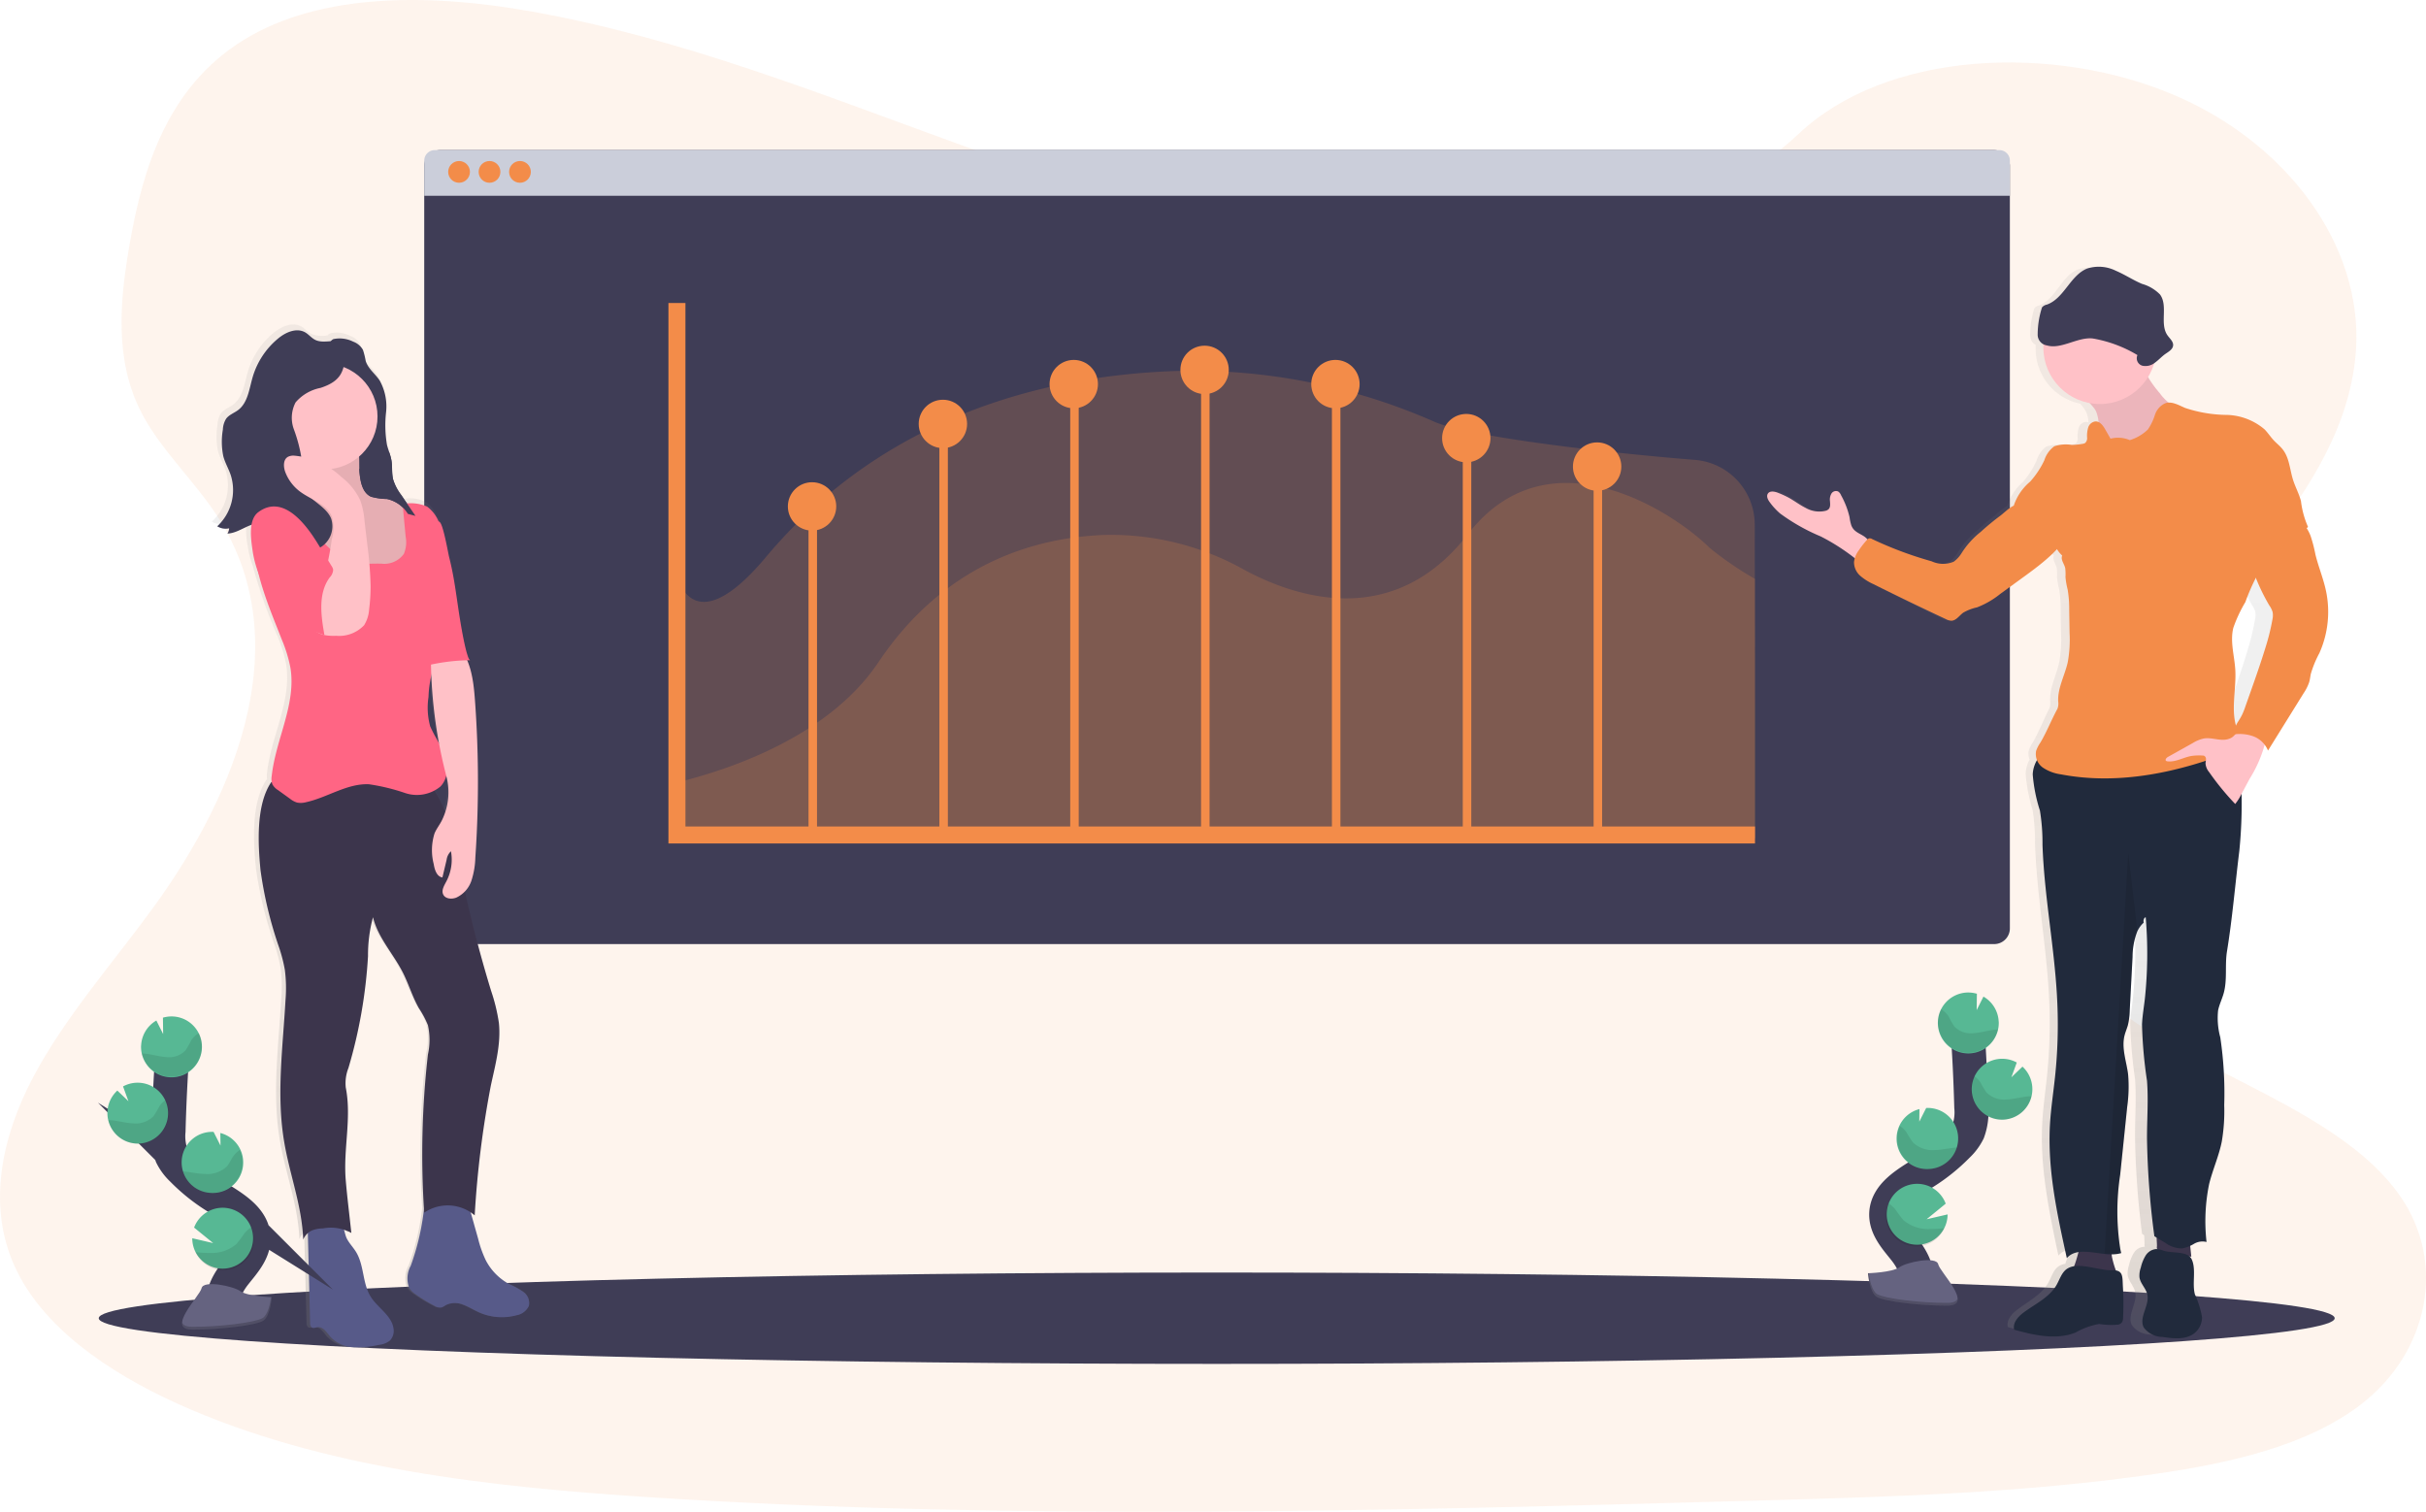 <svg xmlns="http://www.w3.org/2000/svg" xmlns:xlink="http://www.w3.org/1999/xlink" width="285.658" height="177.995" viewBox="0 0 285.658 177.995"><defs><style>
      .cls-1, .cls-4, .cls-5 {
        fill: #f38c49;
      }

      .cls-1, .cls-12, .cls-15 {
        opacity: 0.1;
      }

      .cls-2 {
        fill: #3f3d56;
      }

      .cls-3 {
        fill: #cbceda;
      }

      .cls-20, .cls-5 {
        opacity: 0.2;
      }

      .cls-17, .cls-6, .cls-7 {
        fill: none;
        stroke-miterlimit: 10;
      }

      .cls-6, .cls-7 {
        stroke: #f38c49;
      }

      .cls-6 {
        stroke-width: 2px;
      }

      .cls-8 {
        fill: url(#linear-gradient);
      }

      .cls-9 {
        fill: #575a89;
      }

      .cls-10 {
        fill: #3c354c;
      }

      .cls-11 {
        fill: #ffc1c7;
      }

      .cls-13 {
        fill: #ff6584;
      }

      .cls-14 {
        fill: url(#linear-gradient-2);
      }

      .cls-15 {
        fill: #3d4b54;
      }

      .cls-16 {
        fill: #212a3c;
      }

      .cls-17 {
        stroke: #3f3d56;
        stroke-width: 4px;
      }

      .cls-18 {
        fill: #57b894;
      }

      .cls-19 {
        fill: #656380;
      }
    </style><linearGradient id="linear-gradient" x1="0.493" y1="1" x2="0.493" gradientUnits="objectBoundingBox"><stop offset="0" stop-color="gray" stop-opacity="0.251"></stop><stop offset="0.54" stop-color="gray" stop-opacity="0.122"></stop><stop offset="1" stop-color="gray" stop-opacity="0.102"></stop></linearGradient><linearGradient id="linear-gradient-2" x1="0.5" y1="1" x2="0.5" y2="0" xlink:href="#linear-gradient"></linearGradient></defs><g id="Grupo_245" data-name="Grupo 245" transform="translate(20535.906 5741.635)"><path id="Caminho_1318" data-name="Caminho 1318" class="cls-1" d="M265.046,125.232c-18.313-.593-35.755-6.1-52.413-12.118s-33.152-12.695-51.026-15.872c-11.5-2.052-24.643-2.342-33.907,3.4-8.913,5.532-11.794,15.055-13.344,23.9-1.163,6.657-1.851,13.659,1.344,19.889,2.216,4.326,6.152,7.961,8.874,12.1,9.468,14.415,2.776,32.192-7.487,46.267-4.81,6.6-10.4,12.908-14.111,19.931s-5.433,15.082-2.184,22.252c3.223,7.113,10.9,12.445,19.213,16.2,16.89,7.624,36.785,9.808,56.2,11.043,42.959,2.737,86.15,1.552,129.223.366,15.942-.44,31.952-.885,47.634-3.18,8.71-1.275,17.7-3.3,24.023-8.166,8.025-6.2,10.014-16.7,4.638-24.468-9.021-13.037-33.955-16.278-40.268-30.269-3.472-7.7.093-16.28,5.136-23.422,10.82-15.324,28.955-28.764,29.912-46.28.656-12.028-8.062-24.075-21.542-29.768-14.131-5.967-33.723-5.216-44.142,4.66C300.076,121.842,281.214,125.754,265.046,125.232Z" transform="translate(-20634.98 -5837.533)"></path><g id="_6_-_Analytics_crescimento" data-name="6 - Analytics crescimento" transform="translate(-20524.279 -5770.351)"><path id="Caminho_1261" data-name="Caminho 1261" class="cls-2" d="M422.363,263.347v89.786a1.847,1.847,0,0,1-1.847,1.847H237.5a1.844,1.844,0,0,1-1.844-1.847V263.347A1.844,1.844,0,0,1,237.5,261.5H420.516A1.847,1.847,0,0,1,422.363,263.347Z" transform="translate(-197.331 -215.108)"></path><path id="Caminho_1262" data-name="Caminho 1262" class="cls-3" d="M422.363,262.732v4.146H235.66v-4.146a1.232,1.232,0,0,1,1.232-1.232H421.131A1.232,1.232,0,0,1,422.363,262.732Z" transform="translate(-197.331 -215.108)"></path><circle id="Elipse_193" data-name="Elipse 193" class="cls-4" cx="1.281" cy="1.281" r="1.281" transform="translate(41.146 47.673)"></circle><circle id="Elipse_194" data-name="Elipse 194" class="cls-4" cx="1.281" cy="1.281" r="1.281" transform="translate(44.732 47.673)"></circle><circle id="Elipse_195" data-name="Elipse 195" class="cls-4" cx="1.281" cy="1.281" r="1.281" transform="translate(48.317 47.673)"></circle><path id="Caminho_1263" data-name="Caminho 1263" class="cls-5" d="M478.77,402.46v15.413l-126.825.069-.115-30.81c1.339,3.947,4.646,4.656,10.467-2.3,14.227-16.99,33.566-21.462,48.535-21.931a70.628,70.628,0,0,1,30.221,6c4.052,1.749,20.064,3.632,30.631,4.472a7.658,7.658,0,0,1,7.056,7.617Z" transform="translate(-283.749 -290.512)"></path><path id="Caminho_1264" data-name="Caminho 1264" class="cls-5" d="M478.77,425.815v30.631H351.83v-6.659c3.629-.914,17.2-4.431,23.711-14.142,7.786-11.627,18.368-14.685,26.556-15.005a31.975,31.975,0,0,1,16.529,4.1c6,3.237,17.561,7.143,26.346-4.2,9.717-12.536,24.643-2.205,28.428,1.593A39.386,39.386,0,0,0,478.77,425.815Z" transform="translate(-283.749 -328.938)"></path><path id="Caminho_1265" data-name="Caminho 1265" class="cls-6" d="M265.83,251.28v62.634H392.77" transform="translate(-197.749 -186.888)"></path><line id="Linha_25" data-name="Linha 25" class="cls-7" y1="38.183" transform="translate(84.075 88.842)"></line><line id="Linha_26" data-name="Linha 26" class="cls-7" y1="48.397" transform="translate(99.483 78.629)"></line><line id="Linha_27" data-name="Linha 27" class="cls-7" y1="53.255" transform="translate(114.89 73.77)"></line><line id="Linha_28" data-name="Linha 28" class="cls-7" y1="54.761" transform="translate(130.298 72.265)"></line><line id="Linha_29" data-name="Linha 29" class="cls-7" y1="53.086" transform="translate(145.705 73.939)"></line><line id="Linha_30" data-name="Linha 30" class="cls-7" y1="46.891" transform="translate(161.113 80.135)"></line><line id="Linha_31" data-name="Linha 31" class="cls-7" y1="43.71" transform="translate(176.52 83.316)"></line><circle id="Elipse_196" data-name="Elipse 196" class="cls-4" cx="2.848" cy="2.848" r="2.848" transform="translate(81.143 85.493)"></circle><circle id="Elipse_197" data-name="Elipse 197" class="cls-4" cx="2.848" cy="2.848" r="2.848" transform="translate(96.55 75.781)"></circle><circle id="Elipse_198" data-name="Elipse 198" class="cls-4" cx="2.848" cy="2.848" r="2.848" transform="translate(111.958 71.092)"></circle><circle id="Elipse_199" data-name="Elipse 199" class="cls-4" cx="2.848" cy="2.848" r="2.848" transform="translate(127.363 69.417)"></circle><circle id="Elipse_200" data-name="Elipse 200" class="cls-4" cx="2.848" cy="2.848" r="2.848" transform="translate(142.77 71.092)"></circle><circle id="Elipse_201" data-name="Elipse 201" class="cls-4" cx="2.848" cy="2.848" r="2.848" transform="translate(158.178 77.453)"></circle><circle id="Elipse_202" data-name="Elipse 202" class="cls-4" cx="2.848" cy="2.848" r="2.848" transform="translate(173.585 80.803)"></circle><ellipse id="Elipse_203" data-name="Elipse 203" class="cls-2" cx="131.64" cy="5.378" rx="131.64" ry="5.378" transform="translate(0 178.544)"></ellipse><path id="Caminho_1266" data-name="Caminho 1266" class="cls-8" d="M139.419,365.123a1.2,1.2,0,0,1-.207.62,10.454,10.454,0,0,0,2.879-1.024,10.073,10.073,0,0,0,.128,3.017,12.591,12.591,0,0,0,.61,2.4,59.558,59.558,0,0,0,2.886,8.2,16.47,16.47,0,0,1,1.024,3.3c.72,4.315-1.77,8.49-2.241,12.836a2.436,2.436,0,0,0,0,.722.922.922,0,0,0-.113.146c-1.739,2.669-1.514,7.135-1.2,10.3a46.961,46.961,0,0,0,2.259,9.243,18.1,18.1,0,0,1,.658,2.561,17.014,17.014,0,0,1,.072,3.585c-.312,5.56-1.1,11.169-.172,16.647.674,3.993,2.144,7.624,2.305,11.668a1.965,1.965,0,0,1,.563-.768l.277,10.621a.617.617,0,0,0,.2.538c.2.125.453,0,.686-.033.676-.082,1.109.653,1.557,1.163a4.005,4.005,0,0,0,2.728,1.211,11.992,11.992,0,0,0,3.048-.277,2.5,2.5,0,0,0,1.316-.512,1.631,1.631,0,0,0,.446-1.406c-.2-1.565-1.885-2.456-2.733-3.79-1-1.578-.768-3.691-1.747-5.286-.336-.546-.8-1.007-1.1-1.573a6.275,6.275,0,0,1-.356-1.081,3.143,3.143,0,0,1,.855.407c-.092-.83-.187-1.662-.279-2.495l-.041-.359c-.125-1.124-.256-2.246-.348-3.373-.315-3.708.738-7.343,0-10.992a4.907,4.907,0,0,1,.32-2.326,57.953,57.953,0,0,0,2.354-13.231,17.148,17.148,0,0,1,.6-4.61c.594,2.42,2.43,4.328,3.586,6.549.712,1.383,1.155,2.894,1.931,4.241a11.676,11.676,0,0,1,1.068,1.993,7.56,7.56,0,0,1,0,3.486,100.84,100.84,0,0,0-.469,18.214,28.857,28.857,0,0,1-1.59,6.8A3.09,3.09,0,0,0,161,455.1a2.738,2.738,0,0,0,.768.717,18.084,18.084,0,0,0,2.29,1.386,1.183,1.183,0,0,0,.8.184,1.841,1.841,0,0,0,.487-.256,2.531,2.531,0,0,1,2.113-.074c.686.241,1.306.643,1.972.932a6.73,6.73,0,0,0,4.42.312,1.981,1.981,0,0,0,1.473-1.106,1.6,1.6,0,0,0-.651-1.647,9.236,9.236,0,0,0-1.654-.907,6.792,6.792,0,0,1-2.876-2.871,13.338,13.338,0,0,1-.907-2.528q-.446-1.567-.889-3.135a4.416,4.416,0,0,1,.481.366,115.544,115.544,0,0,1,1.949-15.433c.53-2.425,1.222-4.881.953-7.348a20.58,20.58,0,0,0-.93-3.8q-1.793-5.837-3.14-11.8a3.97,3.97,0,0,0,.768-1.281,9.438,9.438,0,0,0,.469-2.715,130.6,130.6,0,0,0-.051-18.7,14.609,14.609,0,0,0-.922-4.669h.364c-.433,0-1.14-4.3-1.224-4.776-.289-1.66-.492-3.329-.791-4.986-.146-.807-.31-1.613-.512-2.407-.138-.528-.691-3.8-1.132-4.169a.549.549,0,0,0-.159-.092,3.13,3.13,0,0,0-1.36-1.767,4.148,4.148,0,0,0-2.382-.348q-.351-.512-.7-1.012a5.918,5.918,0,0,1-.971-1.841,4.5,4.5,0,0,1-.118-.85c0-.192-.013-.384-.02-.576v-.289a4.745,4.745,0,0,0-.061-.571h0c-.026-.156-.064-.307-.1-.461-.018-.064-.041-.131-.061-.195-.118-.387-.256-.768-.359-1.158a13.788,13.788,0,0,1-.108-3.872,6.191,6.191,0,0,0-.768-3.749c-.535-.794-1.393-1.4-1.68-2.3a9.1,9.1,0,0,0-.328-1.319,2.187,2.187,0,0,0-1.168-.978,3.5,3.5,0,0,0-2.364-.295.92.92,0,0,0-.3.241,3.754,3.754,0,0,1-1.9-.166c-.446-.223-.768-.645-1.2-.889-1.024-.574-2.331,0-3.242.748a9.348,9.348,0,0,0-3.04,4.579c-.4,1.385-.569,3-1.729,3.877-.481.361-1.1.561-1.452,1.045a2.661,2.661,0,0,0-.384,1.3,8.346,8.346,0,0,0,.059,3.15c.21.768.622,1.455.878,2.2A5.8,5.8,0,0,1,138,364.88,1.913,1.913,0,0,0,139.419,365.123ZM164.046,396.2a2.756,2.756,0,0,0,1.38-1.836c.028.1.051.2.077.3a7.112,7.112,0,0,1-.192,4.041,14.539,14.539,0,0,0-1.265-2.5Zm.512-5.67a10.544,10.544,0,0,1-1.076-1.954,8.35,8.35,0,0,1-.21-3.488,16.459,16.459,0,0,1,.369-2.653,56.558,56.558,0,0,0,.925,8.1Z" transform="translate(-124.682 -274.752)"></path><path id="Caminho_1267" data-name="Caminho 1267" class="cls-2" d="M194,348.361a2.159,2.159,0,0,1,1.147.971,9.338,9.338,0,0,1,.323,1.311c.282.907,1.127,1.506,1.649,2.3a6.26,6.26,0,0,1,.748,3.726,13.757,13.757,0,0,0,.108,3.842c.151.607.412,1.188.512,1.806.128.753.02,1.537.207,2.277a5.867,5.867,0,0,0,.955,1.829l1.667,2.438a18.9,18.9,0,0,1-2.195-.671,3.926,3.926,0,0,0,1.188,1.793l-1.206-1.46a3.407,3.407,0,0,0-.9-.85,4.667,4.667,0,0,0-1.462-.392,3.426,3.426,0,0,1-2.382-1.537c-.622-1.147-.225-2.587-.571-3.842a14.175,14.175,0,0,0-1.322-2.52c-.983-1.913-.925-4.172-1.232-6.305a19.682,19.682,0,0,1-.338-2.72c0-.674.067-1.959.768-2.3A3.563,3.563,0,0,1,194,348.361Z" transform="translate(-164.034 -279.416)"></path><path id="Caminho_1268" data-name="Caminho 1268" class="cls-9" d="M234.9,743.585l1.281,4.551a13.254,13.254,0,0,0,.891,2.512,6.687,6.687,0,0,0,2.817,2.856,9.462,9.462,0,0,1,1.626.9,1.614,1.614,0,0,1,.638,1.637,1.966,1.966,0,0,1-1.447,1.1,6.562,6.562,0,0,1-4.354-.315c-.653-.289-1.263-.689-1.936-.927a2.46,2.46,0,0,0-2.077.074,1.82,1.82,0,0,1-.479.256,1.142,1.142,0,0,1-.789-.182,17.585,17.585,0,0,1-2.251-1.378,2.662,2.662,0,0,1-.743-.712,3.1,3.1,0,0,1,.166-2.641,28.967,28.967,0,0,0,1.6-7.04.74.74,0,0,1,.233-.571.723.723,0,0,1,.369-.082l5.47-.256" transform="translate(-191.507 -573.567)"></path><path id="Caminho_1269" data-name="Caminho 1269" class="cls-9" d="M186.663,756.079c.295.561.753,1.024,1.081,1.565.96,1.585.732,3.685,1.718,5.253.832,1.327,2.489,2.215,2.687,3.77a1.634,1.634,0,0,1-.438,1.4,2.485,2.485,0,0,1-1.3.5,11.584,11.584,0,0,1-2.994.277,3.94,3.94,0,0,1-2.681-1.206c-.443-.512-.866-1.237-1.537-1.152-.23.028-.481.156-.676.031a.62.62,0,0,1-.195-.533l-.3-11.645c.968-.1,2.646-.489,3.586-.156C186.425,754.458,186.294,755.37,186.663,756.079Z" transform="translate(-157.436 -581.504)"></path><path id="Caminho_1270" data-name="Caminho 1270" class="cls-10" d="M179.492,546.262c2.361,2.938,3.061,6.828,3.819,10.521q1.465,7.145,3.6,14.132a21.146,21.146,0,0,1,.914,3.772c.256,2.453-.415,4.894-.937,7.3a116.327,116.327,0,0,0-1.913,15.343,4.9,4.9,0,0,0-5.947-.315,103.65,103.65,0,0,1,.438-18.617,7.937,7.937,0,0,0,0-3.463,11.3,11.3,0,0,0-1.053-1.98c-.768-1.342-1.2-2.843-1.9-4.218-1.124-2.208-2.93-4.1-3.514-6.51a17.184,17.184,0,0,0-.586,4.584,58.223,58.223,0,0,1-2.305,13.169,4.88,4.88,0,0,0-.315,2.3c.717,3.632-.318,7.243,0,10.931.092,1.119.218,2.236.341,3.352l.041.359.277,2.479a5,5,0,0,0-3.345-.535,3.6,3.6,0,0,0-1.224.215,2,2,0,0,0-1.1,1.1c-.149-4.021-1.6-7.632-2.256-11.6-.909-5.46-.141-11.038.169-16.565a17.159,17.159,0,0,0-.072-3.573,18.393,18.393,0,0,0-.648-2.561,47.26,47.26,0,0,1-2.22-9.189c-.307-3.142-.528-7.581,1.181-10.244.528-.82,1.826-.451,2.646-.983a6.669,6.669,0,0,1,2.1-.861C170.159,543.58,174.913,545.867,179.492,546.262Z" transform="translate(-140.707 -425.518)"></path><path id="Caminho_1271" data-name="Caminho 1271" class="cls-11" d="M176.6,397.951c.1,1.119.336,2.438,1.355,2.909a7.563,7.563,0,0,0,1.875.269,3.913,3.913,0,0,1,2.7,2.167,9.805,9.805,0,0,1,.866,3.468,6.663,6.663,0,0,1-.61,4.369,4.96,4.96,0,0,1-2.981,1.952,8.311,8.311,0,0,1-6.943-1.28,15.565,15.565,0,0,1-2.561-2.525c-1.7-1.98-3.414-4.149-3.762-6.736a.851.851,0,0,1,.2-.825.889.889,0,0,1,.548-.108l1.631.028a1.5,1.5,0,0,0,1.16-.31,1.478,1.478,0,0,0,.256-1.083l-.11-4.735a.681.681,0,0,1,.11-.479.623.623,0,0,1,.374-.161,26.5,26.5,0,0,0,2.717-.243c.837-.23,2.151-1.191,2.766-.2C176.71,395.27,176.515,397,176.6,397.951Z" transform="translate(-145.9 -313.663)"></path><path id="Caminho_1272" data-name="Caminho 1272" class="cls-12" d="M176.6,397.951c.1,1.119.336,2.438,1.355,2.909a7.563,7.563,0,0,0,1.875.269,3.913,3.913,0,0,1,2.7,2.167,9.805,9.805,0,0,1,.866,3.468,6.663,6.663,0,0,1-.61,4.369,4.96,4.96,0,0,1-2.981,1.952,8.311,8.311,0,0,1-6.943-1.28,15.565,15.565,0,0,1-2.561-2.525c-1.7-1.98-3.414-4.149-3.762-6.736a.851.851,0,0,1,.2-.825.889.889,0,0,1,.548-.108l1.631.028a1.5,1.5,0,0,0,1.16-.31,1.478,1.478,0,0,0,.256-1.083l-.11-4.735a.681.681,0,0,1,.11-.479.623.623,0,0,1,.374-.161,26.5,26.5,0,0,0,2.717-.243c.837-.23,2.151-1.191,2.766-.2C176.71,395.27,176.515,397,176.6,397.951Z" transform="translate(-145.9 -313.663)"></path><circle id="Elipse_204" data-name="Elipse 204" class="cls-11" cx="6.231" cy="6.231" r="6.231" transform="translate(20.363 71.517)"></circle><path id="Caminho_1273" data-name="Caminho 1273" class="cls-13" d="M172.307,426.022a2.83,2.83,0,0,0,2.63-1.147,3.5,3.5,0,0,0,.215-2.026l-.361-3.842a4.809,4.809,0,0,1,2.884.295,4.177,4.177,0,0,1,1.67,3.363c.238,2.433-.149,4.889-.015,7.33.113,2.049.586,4.164-.018,6.129-.256.819-.681,1.575-.958,2.387a12.858,12.858,0,0,0-.512,3.209,8.353,8.353,0,0,0,.2,3.468,20.321,20.321,0,0,0,1.414,2.561c.743,1.429.9,3.355-.215,4.515a4.357,4.357,0,0,1-4.141.768,23.7,23.7,0,0,0-4.277-1.037c-2.592-.11-4.9,1.573-7.427,2.118a2.3,2.3,0,0,1-1.037.036,2.559,2.559,0,0,1-.835-.456l-1.388-1a1.913,1.913,0,0,1-.671-.679,1.839,1.839,0,0,1-.087-.973c.466-4.323,2.912-8.472,2.205-12.762a16.482,16.482,0,0,0-1-3.278c-1.759-4.5-3.87-9.179-3.186-13.966a5.3,5.3,0,0,1,1.191-2.927,2.527,2.527,0,0,1,2.909-.671c.945.5,1.281,1.619,1.7,2.589a11.934,11.934,0,0,0,3.708,4.784,4.584,4.584,0,0,0,2.418,1.224C170.258,426.068,171.283,426,172.307,426.022Z" transform="translate(-139.013 -330.941)"></path><path id="Caminho_1274" data-name="Caminho 1274" class="cls-11" d="M241.924,486.784c1.511,1.678,1.808,4.1,1.975,6.346a130.514,130.514,0,0,1,.049,18.588,9.518,9.518,0,0,1-.458,2.7,3.369,3.369,0,0,1-1.777,2c-.546.22-1.306.161-1.552-.374-.225-.489.11-1.024.364-1.511a5.483,5.483,0,0,0,.553-3.57,1.675,1.675,0,0,0-.512,1.006l-.494,2.08c-.668-.1-.919-.914-1.024-1.58a6.552,6.552,0,0,1,.1-3.621c.256-.6.691-1.109.95-1.708a7.458,7.458,0,0,0,.489-4.815,56.417,56.417,0,0,1-1.834-16.442,7.007,7.007,0,0,0,3.171.9Z" transform="translate(-199.605 -382.022)"></path><path id="Caminho_1275" data-name="Caminho 1275" class="cls-13" d="M240.4,448.461a23,23,0,0,0-5.511.727,11.934,11.934,0,0,1,0-3.586l.794-8.2c.059-.607-.054-6.182,1.122-5.2.433.364.978,3.621,1.114,4.146.2.789.366,1.588.512,2.392.295,1.647.494,3.309.768,4.958C239.277,444.2,239.973,448.461,240.4,448.461Z" transform="translate(-196.653 -342.012)"></path><path id="Caminho_1276" data-name="Caminho 1276" class="cls-2" d="M155.491,346.56a1.1,1.1,0,0,0-.128-.561.94.94,0,0,0-.668-.351c-.9-.141-1.888.223-2.7-.19-.441-.223-.753-.64-1.181-.884-1.024-.571-2.3,0-3.189.745a9.289,9.289,0,0,0-2.986,4.548c-.4,1.378-.561,2.989-1.7,3.857-.474.359-1.083.558-1.429,1.04a2.651,2.651,0,0,0-.376,1.281,8.424,8.424,0,0,0,.056,3.135c.207.768.612,1.444.866,2.187a5.811,5.811,0,0,1-1.585,6.047,1.869,1.869,0,0,0,1.4.241,1.227,1.227,0,0,1-.2.617c1.457-.046,2.725-1.468,4.152-1.158,1.091.236,1.7,1.36,2.51,2.126a3.772,3.772,0,0,0,3.988.812,2.888,2.888,0,0,0,1.555-3.57c-.635-1.508-2.594-2.105-3.273-3.586-.525-1.152-.136-2.5-.256-3.765a17.832,17.832,0,0,0-.855-3.145,3.909,3.909,0,0,1,.207-3.16,5.164,5.164,0,0,1,2.935-1.706C155.107,350.314,155.583,349.065,155.491,346.56Z" transform="translate(-126.52 -276.733)"></path><path id="Caminho_1277" data-name="Caminho 1277" class="cls-11" d="M176.8,411.807a4.778,4.778,0,0,0,.038-2.628c-.581-1.537-2.489-2.031-3.808-3.027a5.163,5.163,0,0,1-1.7-2.259c-.238-.63-.271-1.5.318-1.818a1.437,1.437,0,0,1,.735-.131,9.248,9.248,0,0,1,5.517,2.489,7.429,7.429,0,0,1,2.244,2.756,9.027,9.027,0,0,1,.512,2.477l.33,2.789a43.991,43.991,0,0,1,.384,4.828,21.635,21.635,0,0,1-.174,2.763,3.994,3.994,0,0,1-.586,1.857,4.047,4.047,0,0,1-3.3,1.25,5.782,5.782,0,0,1-1.38-.087c-2.031-.441-3.573-3.286-2.034-5.043.653-.745,1.631-.768,2.005-1.793A34.505,34.505,0,0,0,176.8,411.807Z" transform="translate(-149.359 -319.579)"></path><path id="Caminho_1278" data-name="Caminho 1278" class="cls-13" d="M163.816,429.688l1.616,2.62a1.2,1.2,0,0,1,.2.451,1.408,1.408,0,0,1-.412.922c-1.383,1.885-1.024,4.482-.615,6.782a12.293,12.293,0,0,1-8.464-9.968c-.2-1.37-.528-3.626.689-4.518C159.744,423.825,162.444,427.442,163.816,429.688Z" transform="translate(-138.029 -336.97)"></path><path id="Caminho_1279" data-name="Caminho 1279" class="cls-2" d="M209.047,405.983a7.011,7.011,0,0,1-1.875-.269c-1.024-.471-1.255-1.793-1.355-2.909,0-.1-.013-.218-.018-.338a9.216,9.216,0,0,1,1.186-1.024,5.829,5.829,0,0,1,1.211-.535l1.132-.4a6.4,6.4,0,0,1,.256.919c.128.753.02,1.537.207,2.277a5.869,5.869,0,0,0,.955,1.829l1.667,2.438q-.453-.108-.9-.238A3.788,3.788,0,0,0,209.047,405.983Z" transform="translate(-175.118 -318.516)"></path><path id="Caminho_1280" data-name="Caminho 1280" class="cls-14" d="M917.948,353.565c-.3-1.442-.853-2.817-1.188-4.246a17.687,17.687,0,0,0-.556-2.205,5.252,5.252,0,0,0-.443-.9l.159-.149a10.861,10.861,0,0,1-.8-3.022c-.215-.873-.643-1.672-.9-2.533-.359-1.193-.407-2.541-1.147-3.527-.292-.389-.674-.694-1-1.055-.374-.412-.668-.9-1.047-1.3a6.738,6.738,0,0,0-4.331-1.706,14.955,14.955,0,0,1-4.641-.82,4.239,4.239,0,0,0-1.882-.62,9.061,9.061,0,0,1-.981-1.114,15.139,15.139,0,0,1-1.311-1.857,6.846,6.846,0,0,0,.7-1.649l.1-.074c.412-.312.768-.72,1.173-1.024.356-.256.814-.525.853-.981s-.374-.8-.63-1.181c-.925-1.35.1-3.463-.85-4.8a4.482,4.482,0,0,0-2.049-1.247c-1.024-.451-1.939-1.1-2.955-1.537a4.215,4.215,0,0,0-3.217-.256c-1.916.794-2.6,3.521-4.551,4.233a.955.955,0,0,0-.54.32,11.248,11.248,0,0,0-.5,3.155c.074.627.225.937.658,1.158v.4a6.565,6.565,0,0,0,5.237,6.526,4.532,4.532,0,0,1,.722,1.007,3.842,3.842,0,0,1,.256,1.216.738.738,0,0,0-.343-.072.988.988,0,0,0-.812.709,3.493,3.493,0,0,0-.125,1.158.786.786,0,0,1-.225.663.689.689,0,0,1-.31.1,7.26,7.26,0,0,1-1.2.123,3.987,3.987,0,0,0-1.967.159,3.239,3.239,0,0,0-1.135,1.657,10.263,10.263,0,0,1-1.6,2.5,6.252,6.252,0,0,0-1.811,2.715.385.385,0,0,0,0,.077,8.995,8.995,0,0,0-1.537,1.181q-1.157.9-2.22,1.9a10,10,0,0,0-2.136,2.482,3.492,3.492,0,0,1-.891,1.024,2.945,2.945,0,0,1-2.494-.044,41.2,41.2,0,0,1-6.7-2.6.525.525,0,0,0-.359-.09.391.391,0,0,0-.179.118.867.867,0,0,0-.056-.077c-.574-.62-1.475-.661-1.793-1.608a5.553,5.553,0,0,1-.187-.919,10.086,10.086,0,0,0-.966-2.6.969.969,0,0,0-.318-.425.586.586,0,0,0-.768.243,1.429,1.429,0,0,0-.164.878c.021.333.069.72-.161.958a.782.782,0,0,1-.328.184,2.966,2.966,0,0,1-2.246-.336c-.692-.361-1.314-.863-2-1.245a10.331,10.331,0,0,0-1.117-.528c-.394-.164-.943-.271-1.163.105a.949.949,0,0,0,.2.976A7.783,7.783,0,0,0,856.4,344.5a21.959,21.959,0,0,0,4.572,2.684,23.325,23.325,0,0,1,3.842,2.561,1.978,1.978,0,0,0-.085.458,2.177,2.177,0,0,0,.712,1.606,6.034,6.034,0,0,0,1.478.968q4.067,2.113,8.2,4.116a1.415,1.415,0,0,0,.571.184c.558.013.914-.592,1.363-.94a5.053,5.053,0,0,1,1.565-.627,9.8,9.8,0,0,0,2.615-1.578l2.62-1.982a26.5,26.5,0,0,0,3.778-3.278,2.36,2.36,0,0,0,.584.768c-.215.479.233.976.341,1.493a6.084,6.084,0,0,1,.028,1.024,9.4,9.4,0,0,0,.256,1.478,14.093,14.093,0,0,1,.174,2.395c0,.894.028,1.793.041,2.684a15.287,15.287,0,0,1-.207,3.457c-.33,1.537-1.14,3-1.076,4.574a1.762,1.762,0,0,1-.085.876c-.668,1.281-1.2,2.692-1.916,3.952a4.33,4.33,0,0,0-.512.989,1.679,1.679,0,0,0,.1,1.094,3.721,3.721,0,0,0-.469,1.667,19.154,19.154,0,0,0,.812,4.244,24.35,24.35,0,0,1,.295,3.985c.2,6.244,1.419,12.416,1.672,18.658a60.625,60.625,0,0,1-.256,8.626c-.187,1.849-.464,3.693-.566,5.552-.295,5.276.807,10.5,1.9,15.674a2.049,2.049,0,0,1,1.3-.7c-.133.512-.31,1.178-.494,1.67a1.939,1.939,0,0,0-.753.271c-.638.407-.855,1.242-1.227,1.918-.812,1.473-2.407,2.228-3.716,3.24-.627.484-1.26,1.224-1.063,2.01,2.267.658,4.735,1.242,6.915.336a8.1,8.1,0,0,1,2.666-1,8.127,8.127,0,0,0,2.151.077.769.769,0,0,0,.425-.295,1.024,1.024,0,0,0,.113-.512,33.986,33.986,0,0,0-.015-3.614c-.059-1.024.046-1.793-.786-1.936a8.111,8.111,0,0,1-.458-1.6,2.675,2.675,0,0,0-.036-.31,3.8,3.8,0,0,0,.684-.056,3.338,3.338,0,0,0,.412-.1c-.044-.177-.082-.356-.118-.533-.072-.356-.128-.712-.174-1.068s-.079-.717-.1-1.076c0-.182-.021-.361-.028-.543-.015-.361-.021-.722-.018-1.086s0-.725.026-1.088.036-.727.061-1.091c.062-.909.151-1.818.241-2.72q.392-3.972.789-7.939c.077-.794.156-1.59.167-2.387a10.628,10.628,0,0,0-.067-1.427,34.452,34.452,0,0,1-.512-3.437,4.661,4.661,0,0,1,.02-.566,3.929,3.929,0,0,1,.095-.563c.023-.1.054-.2.084-.3.064-.2.136-.4.2-.6.033-.1.064-.2.092-.3a6.92,6.92,0,0,0,.187-1.319c0-.149.018-.3.026-.446l.315-6.244a8.667,8.667,0,0,1,.528-2.976,3.178,3.178,0,0,1,.725-1.047c-.079-.213,0-.571.22-.627a52.9,52.9,0,0,1-.095,9.573c-.113,1-.279,1.99-.325,2.994a54.711,54.711,0,0,0,.563,6.61c.172,2.208,0,4.482,0,6.723a100.884,100.884,0,0,0,.83,11.525l.256.169c0,.338.038.707.033,1.024a.926.926,0,0,0,.033.328H898.8a1.537,1.537,0,0,0-1.2.768,4.891,4.891,0,0,0-.545,1.409,2.932,2.932,0,0,0-.154,1.137c.1.73.717,1.281.881,2,.3,1.3-.973,2.7-.394,3.893a2.612,2.612,0,0,0,2.11,1.114c1.24.2,2.651.364,3.627-.458a2.415,2.415,0,0,0,.832-1.854,10.716,10.716,0,0,0-.8-2.674c-.343-1.265.169-2.966-.371-4.134a.99.99,0,0,0-.2-.333h.184c-.044-.428-.087-.858-.133-1.281l.43-.22a1.806,1.806,0,0,1,1.416-.218,22.625,22.625,0,0,1,.287-6.771c.394-1.69,1.1-3.294,1.429-5a24.383,24.383,0,0,0,.279-4.282,47.145,47.145,0,0,0-.446-7.939,9.052,9.052,0,0,1-.241-3.16c.128-.689.441-1.324.625-2,.43-1.58.115-3.278.371-4.9.61-3.872.932-7.914,1.4-11.8a48.259,48.259,0,0,0,.236-6.638v-.026l.919-1.793a22.652,22.652,0,0,0,1.726-3.957,2.629,2.629,0,0,1,.33.627l4.041-6.715a5.3,5.3,0,0,0,.617-1.281c.092-.325.123-.666.192-1a12.942,12.942,0,0,1,.965-2.43A12.337,12.337,0,0,0,917.948,353.565Zm-6.047,3.37a26.875,26.875,0,0,1-.768,3.265c-.533,1.839-1.15,3.647-1.767,5.458l-.53,1.537a6.472,6.472,0,0,1-.814,1.744,3.61,3.61,0,0,0-.218.417c-.548-2.049.046-4.354-.079-6.538-.095-1.652-.607-3.329-.223-4.93a17.519,17.519,0,0,1,1.355-3.014c.423-.937.686-1.959,1.163-2.863a.054.054,0,0,0,.018.049,23.52,23.52,0,0,0,1.519,3.23,2.627,2.627,0,0,1,.371.768,2.239,2.239,0,0,1-.018.884Z" transform="translate(-657.998 -255.311)"></path><path id="Caminho_1281" data-name="Caminho 1281" class="cls-11" d="M862.969,422.215a5.311,5.311,0,0,1-.195-.922,9.915,9.915,0,0,0-1.009-2.6.95.95,0,0,0-.33-.428.632.632,0,0,0-.794.243,1.411,1.411,0,0,0-.172.881c.023.338.074.725-.164.963a.838.838,0,0,1-.346.184,3.21,3.21,0,0,1-2.346-.336c-.725-.361-1.37-.868-2.085-1.25a11.1,11.1,0,0,0-1.165-.528c-.412-.166-.983-.274-1.214.105-.184.3,0,.689.213.978a7.712,7.712,0,0,0,1.245,1.355,23.039,23.039,0,0,0,4.774,2.694A24.561,24.561,0,0,1,864.452,427a1.1,1.1,0,0,0,.256-.627c.123-.653.663-1.975.118-2.541C864.229,423.209,863.3,423.168,862.969,422.215Z" transform="translate(-656.62 -331.68)"></path><path id="Caminho_1282" data-name="Caminho 1282" class="cls-10" d="M992,766.005a6.6,6.6,0,0,0,4.823,1.352c.359-.044.768-.172.886-.512a1,1,0,0,0-.067-.615,10.939,10.939,0,0,1-.622-2c-.09-.622-.067-1.363-.574-1.737-.733-.54-2.648-.512-3.125.325C993.209,763,992.492,766.418,992,766.005Z" transform="translate(-759.966 -587.525)"></path><path id="Caminho_1283" data-name="Caminho 1283" class="cls-10" d="M1032.192,759.4a.489.489,0,0,0,.417.609,13.715,13.715,0,0,0,3.627.607l-.256-2.464a.382.382,0,0,0-.407-.415c-.707-.118-2.192-.6-2.871-.351C1031.938,757.665,1032.207,758.667,1032.192,759.4Z" transform="translate(-789.839 -583.944)"></path><path id="Caminho_1284" data-name="Caminho 1284" class="cls-11" d="M999.621,361.223a4.353,4.353,0,0,1,.289,1.621,7.525,7.525,0,0,1-1.66,5.552c1.552-.464,3.3-.184,4.761-.876a19.136,19.136,0,0,0,1.885-1.227c1.132-.707,2.451-1.05,3.629-1.68a3.963,3.963,0,0,0,2.336-3.025c-.512-.538-1.334-.615-2.005-.94a5.67,5.67,0,0,1-1.767-1.621,12.934,12.934,0,0,1-1.572-2.231,4.331,4.331,0,0,1-.512-2.638c-1.309.236-2.259,1.378-3.5,1.867-.482.19-1,.277-1.47.494-.668.307-2.023,1.352-2.049,2.172C997.993,359.587,999.273,360.435,999.621,361.223Z" transform="translate(-764.422 -284.036)"></path><path id="Caminho_1285" data-name="Caminho 1285" class="cls-15" d="M999.621,361.223a4.353,4.353,0,0,1,.289,1.621,7.525,7.525,0,0,1-1.66,5.552c1.552-.464,3.3-.184,4.761-.876a19.136,19.136,0,0,0,1.885-1.227c1.132-.707,2.451-1.05,3.629-1.68a3.963,3.963,0,0,0,2.336-3.025c-.512-.538-1.334-.615-2.005-.94a5.67,5.67,0,0,1-1.767-1.621,12.934,12.934,0,0,1-1.572-2.231,4.331,4.331,0,0,1-.512-2.638c-1.309.236-2.259,1.378-3.5,1.867-.482.19-1,.277-1.47.494-.668.307-2.023,1.352-2.049,2.172C997.993,359.587,999.273,360.435,999.621,361.223Z" transform="translate(-764.422 -284.036)"></path><path id="Caminho_1286" data-name="Caminho 1286" class="cls-16" d="M999.465,541.226c-.484,3.9-.82,7.96-1.457,11.845-.256,1.626.061,3.329-.387,4.917-.192.679-.512,1.316-.653,2.005a8.664,8.664,0,0,0,.256,3.173,44.411,44.411,0,0,1,.464,7.98,21.343,21.343,0,0,1-.289,4.3c-.343,1.713-1.081,3.329-1.493,5.015a21.831,21.831,0,0,0-.3,6.8,1.98,1.98,0,0,0-1.48.218,4.1,4.1,0,0,1-1.427.545,3.331,3.331,0,0,1-1.931-.653c-.456-.269-.853-.512-1.306-.789a97.266,97.266,0,0,1-.868-11.568c0-2.249.177-4.5,0-6.746a53.167,53.167,0,0,1-.587-6.633c.049-1.009.22-2,.336-3a50.806,50.806,0,0,0,.1-9.607c-.223.056-.312.415-.23.628a3.216,3.216,0,0,0-.768,1.053,8.388,8.388,0,0,0-.551,2.986l-.33,6.267a8.2,8.2,0,0,1-.22,1.77c-.115.412-.289.8-.394,1.216-.376,1.5.228,3.048.42,4.582a17.061,17.061,0,0,1-.108,3.826l-.822,7.97a28.529,28.529,0,0,0,0,8.708c.038.177.077.356.123.535a3.7,3.7,0,0,1-.43.1,5.524,5.524,0,0,1-1.537,0c-.476-.049-.958-.131-1.429-.187-1.132-.128-2.261-.177-3.012.679-1.142-5.178-2.29-10.436-1.985-15.73.108-1.864.394-3.716.592-5.573a58.124,58.124,0,0,0,.277-8.654c-.256-6.264-1.537-12.46-1.749-18.727a23.942,23.942,0,0,0-.3-4,18.671,18.671,0,0,1-.85-4.259c.049-1.442,1.1-3.043,2.561-2.963,4.029.223,7.709-2,11.727-2.379a20.185,20.185,0,0,1,5.483-.108,5.635,5.635,0,0,1,4.313,3.037,8.143,8.143,0,0,1,.443,2.932A55.7,55.7,0,0,1,999.465,541.226Z" transform="translate(-747.416 -412.315)"></path><path id="Caminho_1287" data-name="Caminho 1287" class="cls-16" d="M972.807,774.767c-.666.41-.894,1.247-1.281,1.926-.848,1.478-2.512,2.236-3.88,3.25-.656.489-1.316,1.229-1.109,2.021,2.366.658,4.943,1.245,7.225.336a8.645,8.645,0,0,1,2.784-1.009,8.763,8.763,0,0,0,2.246.077.768.768,0,0,0,.446-.294,1.026,1.026,0,0,0,.118-.512,32.366,32.366,0,0,0-.018-3.629c-.072-1.181.087-2.016-1.26-1.964C976.531,775.034,974.149,773.94,972.807,774.767Z" transform="translate(-740.995 -596.692)"></path><path id="Caminho_1288" data-name="Caminho 1288" class="cls-16" d="M1027.082,766.9a2.836,2.836,0,0,0-.876-.2,1.627,1.627,0,0,0-1.257.768,4.734,4.734,0,0,0-.568,1.414,2.817,2.817,0,0,0-.159,1.14c.1.732.748,1.281.919,2,.31,1.3-1.024,2.71-.415,3.908a2.77,2.77,0,0,0,2.205,1.117c1.3.2,2.769.366,3.788-.461a2.39,2.39,0,0,0,.871-1.857,11.02,11.02,0,0,0-.837-2.687c-.356-1.281.179-2.976-.387-4.146C1029.882,766.9,1028.114,767.228,1027.082,766.9Z" transform="translate(-783.931 -590.922)"></path><circle id="Elipse_205" data-name="Elipse 205" class="cls-11" cx="6.656" cy="6.656" r="6.656" transform="translate(228.976 62.973)"></circle><path id="Caminho_1289" data-name="Caminho 1289" class="cls-4" d="M980.2,381.986a3.549,3.549,0,0,0-2.272-.172l-.607-1.058c-.256-.466-.638-.994-1.173-.973a1.025,1.025,0,0,0-.848.715,3.386,3.386,0,0,0-.133,1.16.768.768,0,0,1-.233.668.817.817,0,0,1-.323.1,8.237,8.237,0,0,1-1.252.123,4.278,4.278,0,0,0-2.049.159,3.271,3.271,0,0,0-1.183,1.665,10.306,10.306,0,0,1-1.665,2.5,6.268,6.268,0,0,0-1.893,2.722c-.09.469.336.817.674,1.155,1.345,1.334,3.219,2.154,4.216,3.767a3.415,3.415,0,0,0,.781,1.06c-.223.484.256.981.356,1.5a5.862,5.862,0,0,1,.028,1.024,9.138,9.138,0,0,0,.256,1.483,13.686,13.686,0,0,1,.182,2.4l.044,2.694a14.829,14.829,0,0,1-.218,3.47c-.346,1.537-1.191,3.009-1.124,4.589a1.7,1.7,0,0,1-.087.881c-.7,1.281-1.25,2.7-2,3.965a4.2,4.2,0,0,0-.512.994,1.956,1.956,0,0,0,.814,1.977,4.984,4.984,0,0,0,2.11.784c6.9,1.322,14.063-.269,20.583-2.881a1.369,1.369,0,0,0,.469-.256c.476-.464.1-1.245-.169-1.849-1.024-2.251-.207-4.866-.353-7.325-.1-1.657-.635-3.329-.23-4.948a16.34,16.34,0,0,1,1.414-3.022,23.771,23.771,0,0,1,1.47-3.3,10.027,10.027,0,0,1,1.749-1.844l4.162-3.708a10.55,10.55,0,0,1-.832-3.032c-.225-.876-.674-1.68-.943-2.541-.374-1.2-.425-2.561-1.2-3.542-.3-.392-.7-.7-1.042-1.058-.389-.415-.7-.9-1.094-1.306a7.127,7.127,0,0,0-4.52-1.711,15.883,15.883,0,0,1-4.846-.822c-.743-.32-1.537-.8-2.3-.563a2.245,2.245,0,0,0-1.25,1.378,6.618,6.618,0,0,1-.83,1.724A5.285,5.285,0,0,1,980.2,381.986Z" transform="translate(-741.043 -301.449)"></path><path id="Caminho_1290" data-name="Caminho 1290" class="cls-4" d="M905.677,430.121a3.572,3.572,0,0,1-.932,1.024,3.193,3.193,0,0,1-2.6-.044,44.3,44.3,0,0,1-6.994-2.612.553.553,0,0,0-.374-.09.512.512,0,0,0-.256.184,10.873,10.873,0,0,0-.96,1.232A2.818,2.818,0,0,0,893,431.2a2.151,2.151,0,0,0,.74,1.611,6.38,6.38,0,0,0,1.537.971q4.249,2.121,8.554,4.131a1.513,1.513,0,0,0,.6.184c.584.013.955-.594,1.422-.942a5.551,5.551,0,0,1,1.634-.63,10.226,10.226,0,0,0,2.733-1.583l2.735-1.987c2.4-1.742,4.915-3.639,5.962-6.4l-3.329-1.1a24.6,24.6,0,0,0-3.086-1.024c-.768-.149-1.693.866-2.269,1.3a29.429,29.429,0,0,0-2.333,1.923A9.964,9.964,0,0,0,905.677,430.121Z" transform="translate(-686.321 -336.297)"></path><path id="Caminho_1291" data-name="Caminho 1291" class="cls-11" d="M1043.759,526.779c-.94.374-2.005-.19-3-.023a4.132,4.132,0,0,0-1.316.545l-2.91,1.626c-.179.1-.374.336-.218.464a.313.313,0,0,0,.151.051c.971.126,1.877-.466,2.843-.63a6.575,6.575,0,0,1,1.281-.049.51.51,0,0,1,.207.031.431.431,0,0,1,.215.407c0,.164-.049.323-.054.487a1.8,1.8,0,0,0,.423,1.024,31.379,31.379,0,0,0,3.073,3.755,6.524,6.524,0,0,0,.732-1.158l.958-1.793a15.164,15.164,0,0,0,2.169-5.86c-.717-.228-2.049-.984-2.789-.587S1044.612,526.5,1043.759,526.779Z" transform="translate(-792.888 -411.091)"></path><path id="Caminho_1292" data-name="Caminho 1292" class="cls-2" d="M983.908,323.506a15.194,15.194,0,0,1,5.263,1.957.911.911,0,0,0,.587,1.252,1.776,1.776,0,0,0,1.5-.379c.433-.315.789-.722,1.224-1.024.374-.256.85-.528.891-.983s-.389-.807-.658-1.186c-.965-1.355.1-3.475-.886-4.815a4.775,4.775,0,0,0-2.126-1.252c-1.06-.451-2.026-1.1-3.089-1.549a4.5,4.5,0,0,0-3.358-.256c-2,.8-2.72,3.534-4.753,4.249a1.024,1.024,0,0,0-.566.323,10.457,10.457,0,0,0-.512,3.165,1.278,1.278,0,0,0,1.094,1.319C980.184,324.822,982.126,323.314,983.908,323.506Z" transform="translate(-749.118 -254.939)"></path><path id="Caminho_1293" data-name="Caminho 1293" class="cls-4" d="M1074.477,431a5.323,5.323,0,0,1,1.37,1.982,16.849,16.849,0,0,1,.579,2.213c.351,1.439.93,2.817,1.239,4.262a11.924,11.924,0,0,1-.768,7.345,12.714,12.714,0,0,0-1.009,2.441c-.072.33-.1.674-.2,1a5.331,5.331,0,0,1-.645,1.281l-4.2,6.759a3,3,0,0,0-1.793-1.7,4.794,4.794,0,0,0-2.51-.151c.312-.492.451-1.042.768-1.537a8.61,8.61,0,0,0,.479-.814,8.458,8.458,0,0,0,.374-.935l.55-1.555c.646-1.816,1.281-3.632,1.847-5.476a25.864,25.864,0,0,0,.809-3.278,2.257,2.257,0,0,0,.02-.858,2.672,2.672,0,0,0-.389-.784,23.394,23.394,0,0,1-1.585-3.237,3.386,3.386,0,0,1-.369-2.454,3.11,3.11,0,0,1,.825-1.091A24.36,24.36,0,0,1,1074.477,431Z" transform="translate(-815.416 -341.197)"></path><path id="Caminho_1294" data-name="Caminho 1294" class="cls-12" d="M1009.749,631.751l.307-.633a28.684,28.684,0,0,1,0-8.708l.822-7.97a17.58,17.58,0,0,0,.108-3.826c-.192-1.537-.8-3.073-.42-4.582.1-.415.279-.8.394-1.216a8.193,8.193,0,0,0,.22-1.77l.33-6.267a8.388,8.388,0,0,1,.551-2.986v-.172l-1.055-9.082-2.786,47.211Z" transform="translate(-772.032 -455.414)"></path><path id="Caminho_1295" data-name="Caminho 1295" class="cls-17" d="M911.077,693.914c.768-1.411-.1-3.142-1.1-4.4s-2.205-2.561-2.18-4.172c.038-2.305,2.484-3.665,4.438-4.889a21.516,21.516,0,0,0,3.985-3.2,5.838,5.838,0,0,0,1.224-1.639,6.646,6.646,0,0,0,.369-2.912q-.131-4.932-.489-9.858" transform="translate(-697.329 -513.661)"></path><path id="Caminho_1296" data-name="Caminho 1296" class="cls-18" d="M938.7,652.184a3.585,3.585,0,0,0-1.793-2.945l-.8,1.593.026-1.929a3.646,3.646,0,0,0-1.186-.143,3.586,3.586,0,1,0,3.76,3.424Z" transform="translate(-714.985 -503.184)"></path><path id="Caminho_1297" data-name="Caminho 1297" class="cls-18" d="M914.81,741.94a3.586,3.586,0,1,1,.174-2.894l-2.246,1.836,2.471-.571A3.587,3.587,0,0,1,914.81,741.94Z" transform="translate(-697.507 -568.612)"></path><path id="Caminho_1298" data-name="Caminho 1298" class="cls-18" d="M916.4,709.009a3.586,3.586,0,0,1-1.14-7.051l-.021,1.48.815-1.611h0a3.586,3.586,0,0,1,3.757,3.422,3.546,3.546,0,0,1-.154,1.227A3.586,3.586,0,0,1,916.4,709.009Z" transform="translate(-700.873 -542.66)"></path><path id="Caminho_1299" data-name="Caminho 1299" class="cls-18" d="M950.823,686.388a3.585,3.585,0,1,1,1.591-6.728l-.635,1.742,1.306-1.255a3.585,3.585,0,0,1,1.16,2.482,3.529,3.529,0,0,1-.09.991A3.585,3.585,0,0,1,950.823,686.388Z" transform="translate(-726.569 -525.845)"></path><path id="Caminho_1300" data-name="Caminho 1300" class="cls-12" d="M938.263,658.858c-.83.09-1.637.348-2.469.4a2.685,2.685,0,0,1-2.274-.794,11.091,11.091,0,0,1-.663-1.171,2.562,2.562,0,0,0-.907-.853,3.585,3.585,0,1,0,6.72,2.387Q938.468,658.834,938.263,658.858Z" transform="translate(-715.034 -508.9)"></path><path id="Caminho_1301" data-name="Caminho 1301" class="cls-12" d="M950.678,692.332a3.585,3.585,0,0,1-3.419-5.122,2.658,2.658,0,0,1,.722.722,11.736,11.736,0,0,0,.712,1.188,2.944,2.944,0,0,0,2.384.835c.868-.038,1.706-.287,2.561-.366.12,0,.241-.018.364-.021A3.585,3.585,0,0,1,950.678,692.332Z" transform="translate(-726.424 -531.79)"></path><path id="Caminho_1302" data-name="Caminho 1302" class="cls-12" d="M916.609,715.181a3.585,3.585,0,0,1-3.447-5.061,2.94,2.94,0,0,1,.768.73,12.07,12.07,0,0,0,.781,1.214,3.337,3.337,0,0,0,2.543.891c.917-.02,1.749-.238,2.633-.307A3.586,3.586,0,0,1,916.609,715.181Z" transform="translate(-701.081 -548.832)"></path><path id="Caminho_1303" data-name="Caminho 1303" class="cls-12" d="M914.532,748.612a3.59,3.59,0,1,1-6.554-2.932,3.545,3.545,0,0,1,.789.7,15.626,15.626,0,0,0,.963,1.281,4.477,4.477,0,0,0,2.979,1.047,15.362,15.362,0,0,0,1.823-.1Z" transform="translate(-697.229 -575.285)"></path><path id="Caminho_1304" data-name="Caminho 1304" class="cls-19" d="M899.43,773.368s2.838-.087,3.693-.7,4.354-1.334,4.574-.359,4.264,4.866,1.063,4.881-7.443-.5-8.3-1.024S899.43,773.368,899.43,773.368Z" transform="translate(-691.104 -594.742)"></path><path id="Caminho_1305" data-name="Caminho 1305" class="cls-20" d="M908.816,781.286c-3.2.026-7.443-.512-8.3-1.024-.651-.4-.909-1.816-1-2.471h-.095s.179,2.29,1.025,2.817,5.094,1.042,8.3,1.024c.925,0,1.242-.336,1.224-.822C909.856,781.1,909.505,781.278,908.816,781.286Z" transform="translate(-691.104 -599.171)"></path><path id="Caminho_1306" data-name="Caminho 1306" class="cls-17" d="M124.8,704.914c-.768-1.411.1-3.142,1.1-4.4s2.205-2.561,2.179-4.172c-.038-2.305-2.484-3.665-4.438-4.889a21.517,21.517,0,0,1-3.985-3.2,5.842,5.842,0,0,1-1.224-1.639,6.646,6.646,0,0,1-.369-2.912q.131-4.932.489-9.858" transform="translate(-109.841 -521.844)"></path><path id="Caminho_1307" data-name="Caminho 1307" class="cls-18" d="M105.472,663.184a3.586,3.586,0,0,1,1.793-2.945l.8,1.593-.026-1.929a3.642,3.642,0,0,1,1.186-.143,3.585,3.585,0,1,1-3.76,3.424Z" transform="translate(-100.481 -511.367)"></path><path id="Caminho_1308" data-name="Caminho 1308" class="cls-18" d="M129.389,752.94a3.585,3.585,0,1,0-.174-2.894l2.246,1.826L129,751.3A3.586,3.586,0,0,0,129.389,752.94Z" transform="translate(-117.987 -576.795)"></path><path id="Caminho_1309" data-name="Caminho 1309" class="cls-18" d="M127.528,720.009a3.586,3.586,0,0,0,1.14-7.051l.02,1.48-.814-1.611h0a3.586,3.586,0,0,0-3.757,3.422,3.545,3.545,0,0,0,.154,1.227A3.585,3.585,0,0,0,127.528,720.009Z" transform="translate(-114.351 -550.843)"></path><path id="Caminho_1310" data-name="Caminho 1310" class="cls-18" d="M93.413,697.388a3.585,3.585,0,1,0-1.59-6.728l.635,1.742-1.306-1.255a3.585,3.585,0,0,0-1.165,2.482,3.532,3.532,0,0,0,.09.991A3.586,3.586,0,0,0,93.413,697.388Z" transform="translate(-88.962 -534.028)"></path><path id="Caminho_1311" data-name="Caminho 1311" class="cls-12" d="M106.2,669.858c.83.09,1.637.348,2.469.4a2.685,2.685,0,0,0,2.274-.794,11.135,11.135,0,0,0,.663-1.17,2.562,2.562,0,0,1,.907-.853,3.586,3.586,0,1,1-6.72,2.387Q105.992,669.835,106.2,669.858Z" transform="translate(-100.722 -517.083)"></path><path id="Caminho_1312" data-name="Caminho 1312" class="cls-12" d="M93.724,703.332a3.585,3.585,0,0,0,3.419-5.122,2.656,2.656,0,0,0-.722.722,11.763,11.763,0,0,1-.712,1.188,2.945,2.945,0,0,1-2.384.835c-.868-.039-1.706-.287-2.561-.366-.12,0-.241-.018-.364-.02A3.585,3.585,0,0,0,93.724,703.332Z" transform="translate(-89.273 -539.973)"></path><path id="Caminho_1313" data-name="Caminho 1313" class="cls-12" d="M127.965,726.181a3.586,3.586,0,0,0,3.447-5.061,2.938,2.938,0,0,0-.768.73c-.279.394-.453.85-.768,1.214a3.336,3.336,0,0,1-2.543.891c-.917-.02-1.749-.238-2.633-.307a3.585,3.585,0,0,0,3.265,2.533Z" transform="translate(-114.789 -557.015)"></path><path id="Caminho_1314" data-name="Caminho 1314" class="cls-12" d="M130.52,759.612a3.59,3.59,0,0,0,6.554-2.932,3.544,3.544,0,0,0-.789.7,15.619,15.619,0,0,1-.963,1.281,4.477,4.477,0,0,1-2.979,1.047A15.348,15.348,0,0,1,130.52,759.612Z" transform="translate(-119.118 -583.468)"></path><path id="Caminho_1315" data-name="Caminho 1315" class="cls-19" d="M134.9,784.368s-2.838-.087-3.693-.7-4.354-1.334-4.574-.359-4.264,4.866-1.063,4.881,7.443-.5,8.3-1.024S134.9,784.368,134.9,784.368Z" transform="translate(-114.524 -602.925)"></path><path id="Caminho_1316" data-name="Caminho 1316" class="cls-20" d="M125.548,792.286c3.2.026,7.443-.512,8.3-1.025.651-.4.909-1.816,1-2.471h.095s-.179,2.29-1.024,2.817-5.094,1.042-8.3,1.024c-.925,0-1.242-.336-1.224-.822C124.508,792.1,124.859,792.278,125.548,792.286Z" transform="translate(-114.556 -607.354)"></path></g></g></svg>